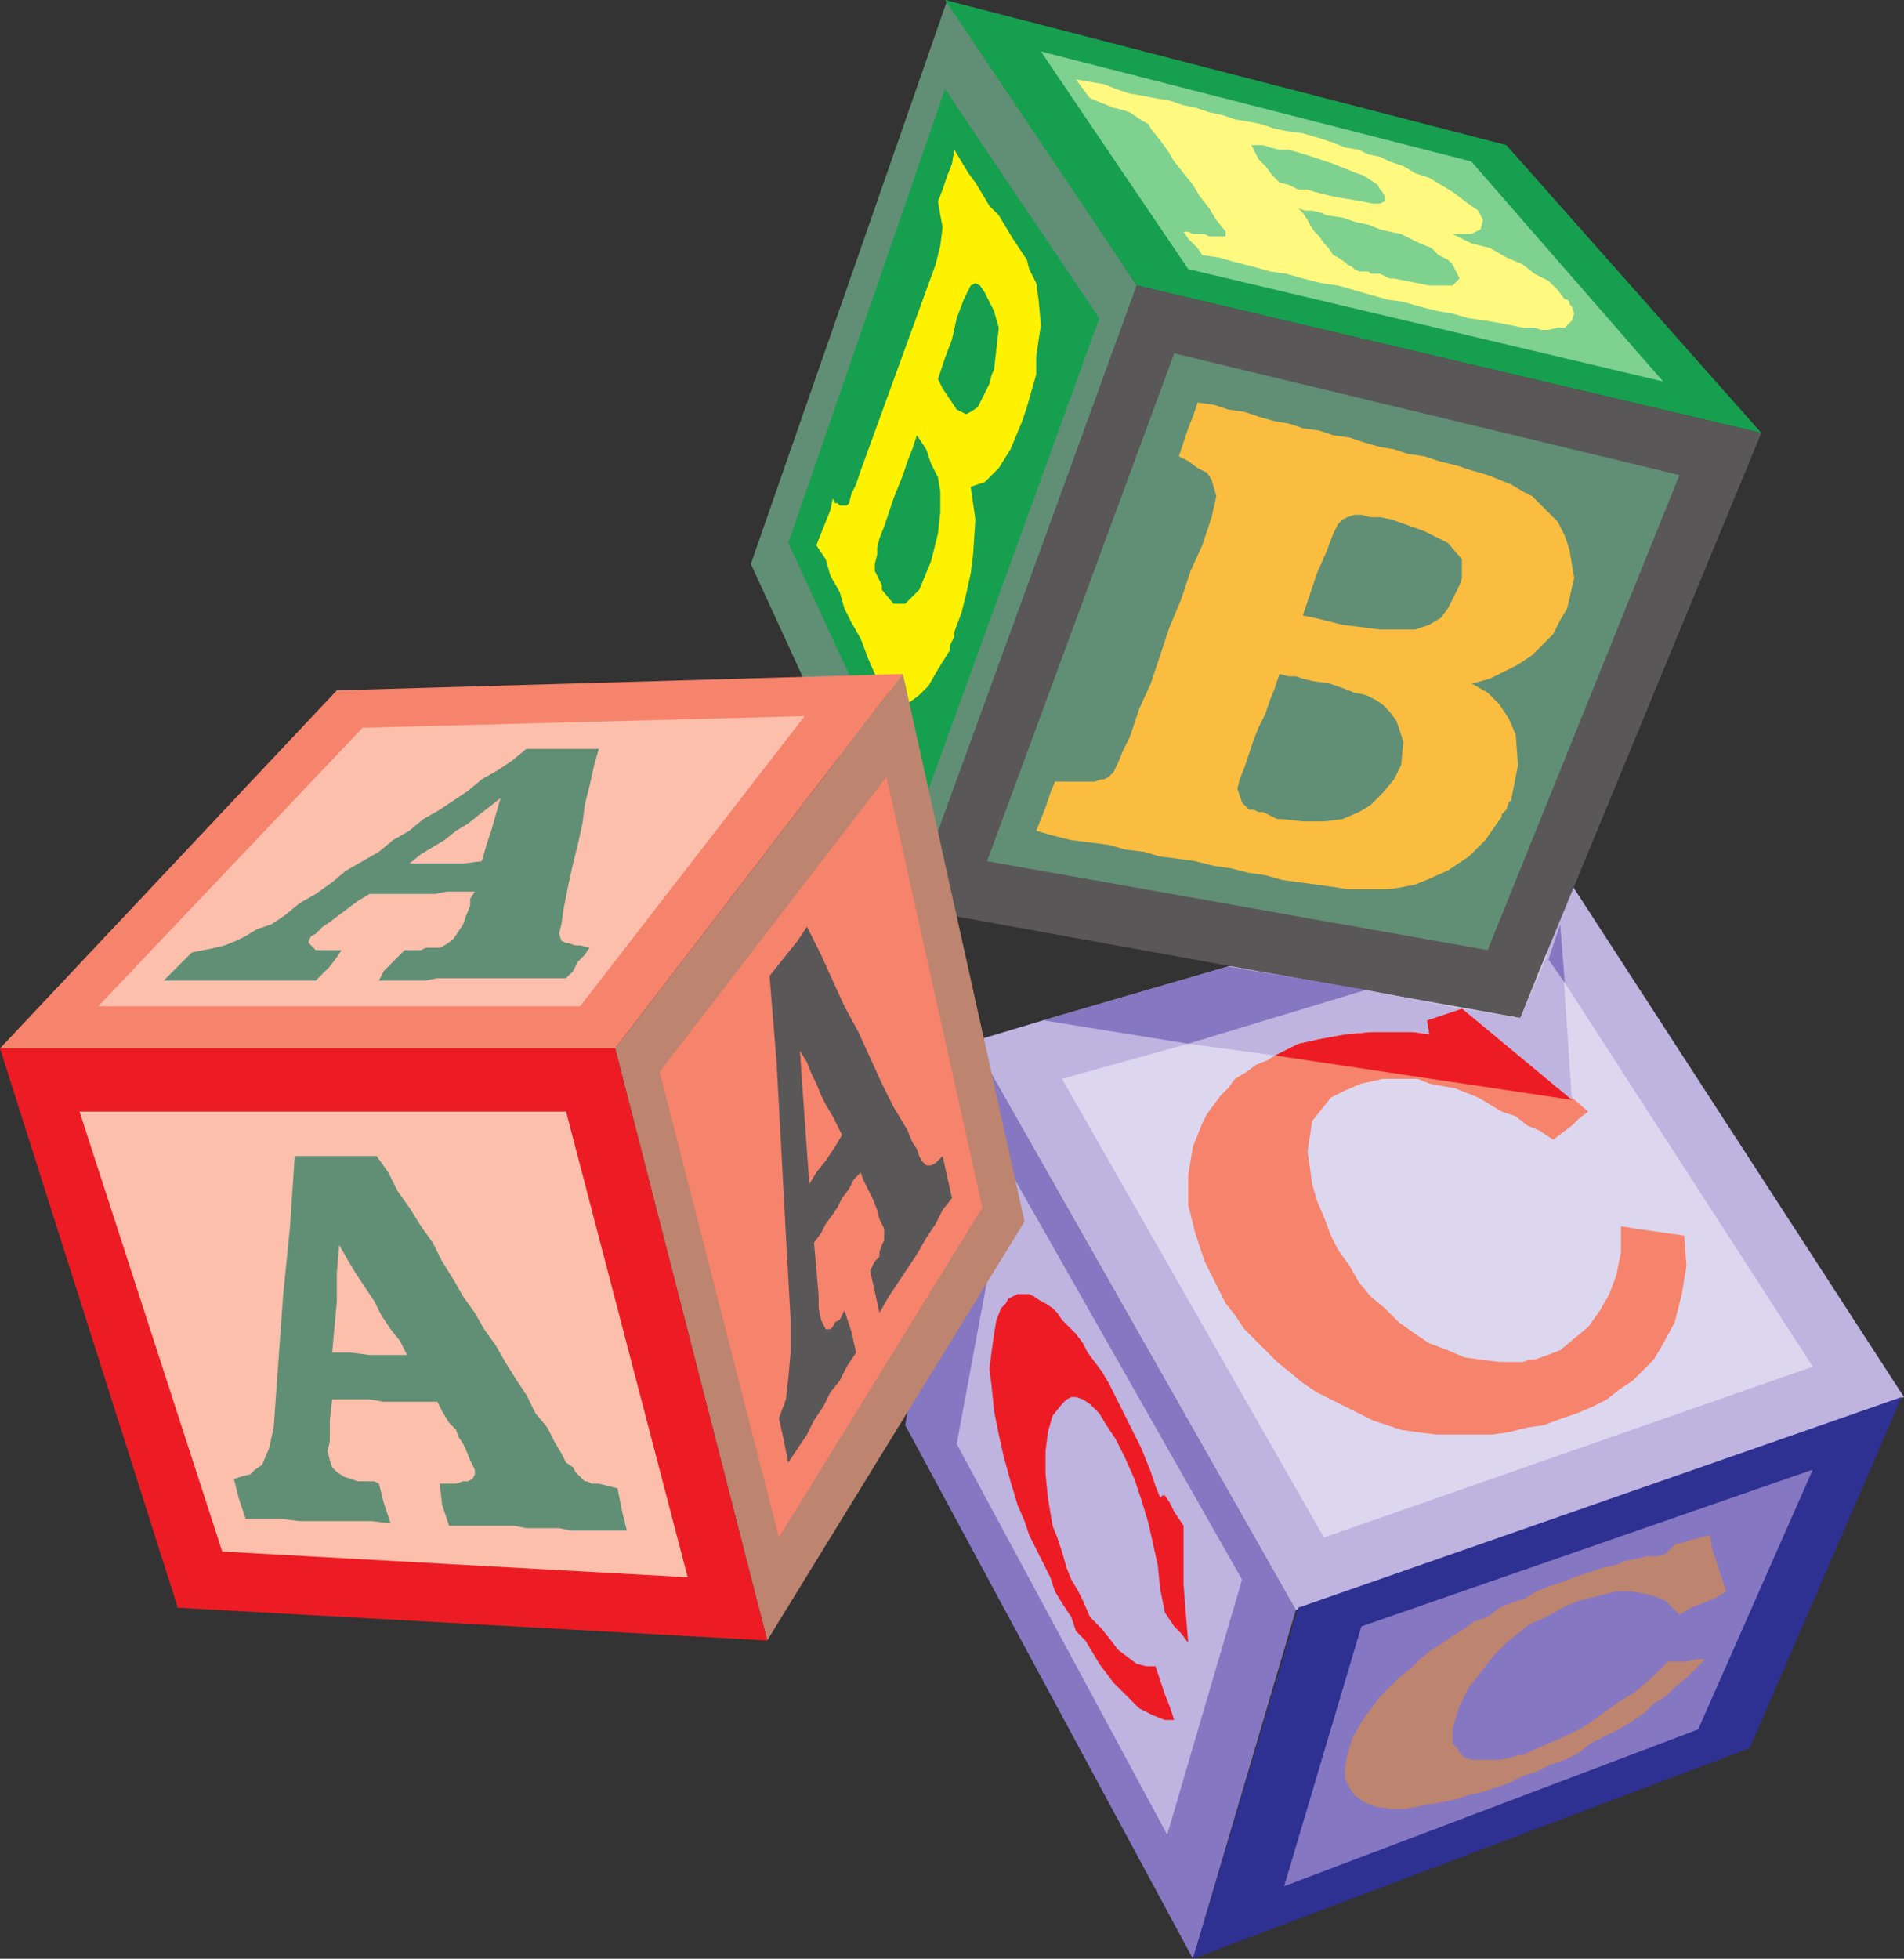 <svg xmlns="http://www.w3.org/2000/svg" width="610.5" height="627.75"><rect width="100%" height="100%" fill="#333333" stroke="none"/><path fill="#8677c3" fill-rule="evenodd" d="m382.5 627.75-92.25-171 21.75-123L415.5 516l-33 111.75"/><path fill="#bfb3e0" fill-rule="evenodd" d="m374.25 588-67.5-125.25 16.5-88.5 75 132-24 81.75m41.25-72L312 333.75l22.5-6.75 59.25-17.25L501 279l109.5 168.75-195 68.25"/><path fill="#ddd6ef" fill-rule="evenodd" d="m424.5 492.75-84-147L381 334.5l57-17.25 54.75-15.75 3.75 5.25 5.25 8.25 79.5 123-156.75 54.75"/><path fill="#2e3192" fill-rule="evenodd" d="m416.25 515.25 193.5-67.5L561 560.25l-178.5 67.5 33.75-112.5"/><path fill="#8677c3" fill-rule="evenodd" d="M436.5 521.25 581.25 471l-36.75 83.25-132.75 50.25 24.75-83.25"/><path fill="#ed1c24" fill-rule="evenodd" d="m373.5 479.25 1.5 2.25 1.5 3 3 4.5v18.75l.75 9.75.75 9-2.25-3-2.25-2.25-3-4.5-1.5-7.5-.75-7.5-3-13.5-2.25-7.5-2.25-6.75-3-6.75-3-6-3-4.5-2.25-3.75-3-3-2.25-1.5-2.25-.75h-1.5l-1.5.75-1.5 1.5-3 3.75L336 459l-.75 6v7.5l.75 7.5 1.5 9 1.5 3.75 1.5 4.5 1.5 5.25 1.5 3.75 2.25 3.75 1.5 3 2.25 5.25 3.75 3.75 3 3.75 2.25 3 6 4.5 3 .75h3l3 9 1.5 3.75 1.5 4.5h-3l-3.75-1.5-4.5-2.25-8.25-8.25-4.5-6-4.5-7.5-3-3-1.5-4.5-3-4.5-2.25-3.75-1.5-4.5L330 492l-1.5-4.5-2.25-5.25-2.25-7.5-2.25-8.25-1.5-6.75-1.5-7.5-.75-7.5-.75-6 .75-6 .75-5.25.75-4.5 1.5-3.75 1.5-1.5.75-1.5 3-1.5H330l1.5.75 2.25 1.5 1.5.75 2.25 1.5 1.5 1.5 1.5 2.25 4.5 4.5 2.25 3 1.5 3 4.5 6 2.25 3.75 10.5 21 3 7.5 1.5 4.5L372 480l.75-.75h.75"/><path fill="#bd846f" fill-rule="evenodd" d="m537 495 3-.75 2.25-.75 6-1.5.75 4.5 4.5 13.5-3.75 2.25-7.5 3-3.75 2.25-4.5-4.5-3.75-1.5-3-.75-4.5-.75h-4.5l-12 3-5.25 2.25-5.25 3-5.25 2.25-7.5 6-3.75 3.75-3 3.75-2.25 3-3 3.75-3 6-.75 2.25-1.5 5.25v4.5l1.5 1.5.75 1.5 1.5 1.5 2.25.75h9l3.75-.75 2.25-.75h1.5l3-1.5 10.5-4.5 6-3 10.5-7.5 6-3.75 5.25-4.5 5.25-5.25h6l3-.75h3l-6 6-3.75 3-3 3-3.75 2.25-3 3-4.5 3-3.75 2.25-9 4.5-3.75 3-4.5 2.25-4.5 1.5-4.5 2.25-4.5 1.5-4.5 2.25-9 3-3.75.75-4.5 1.5-3.75.75-4.5.75-7.5 1.5h-5.25L441 579l-3.75-1.5-3-2.25-1.5-2.25-1.5-3v-3.75l.75-3.75 1.5-5.25 3-5.25 1.5-2.25 4.5-6 6-6 3.75-3 3-3 3.75-3 3.75-2.25 3-2.25 3.75-2.25 3-2.25 4.5-1.5 3.75-3 3.75-1.5 4.5-1.5 3.75-2.25 3.75-1.5 4.5-1.5 3.75-1.5 9-3 3.75-.75 3.75-1.5 3.75-.75 3-.75h3l3-.75 3-3"/><path fill="#f6836c" fill-rule="evenodd" d="m458.25 327 10.5-3.75 35.25 28.5 5.25 4.5-3 2.25-2.25 2.25-6 4.5-4.5-3-3.75-1.5-3.75-3-4.5-1.5-7.5-4.5-7.5-3-4.5-.75-3.75-.75-3.75-1.5h-11.25l-3 .75-3.75.75-5.25 2.25-4.5 2.25-6 7.5-1.5 9.75 1.5 10.5 1.5 5.25 2.25 5.25 2.25 6 2.25 4.5 3.75 5.25 3 5.25 3.75 4.5 4.5 3.75 4.5 4.5 5.25 3.75 4.5 3 6 2.25 5.25 2.25 5.25.75 6 .75h7.5l2.25-.75h1.5l2.25-.75 6-2.25 9-7.5L513 420l3-5.25 2.25-6 1.5-7.5V393l4.5.75L540 396l.75 9.75-1.5 9-2.25 9-4.5 8.25-2.25 3.75-6.75 6.75-4.5 3-3.75 3-4.5 2.25-5.25 2.25-4.5 1.5-6 2.25-5.25.75-6 1.5-5.25.75h-18l-6-.75-5.25-.75-9-3-18-9-4.5-3-4.5-3.75-3.75-3L399 426l-3-4.5-3-3.75-6.75-13.5-3-9-2.25-9v-9.75l1.5-9 3-7.5 1.5-3 4.5-6 2.25-2.25 2.25-3 3.75-2.25 3-2.25 3.75-1.5 2.25-1.5 7.5-3.75L423 333l8.25-1.5 8.25-.75h18.75V327"/><path fill="#618f75" fill-rule="evenodd" d="m291.75 291.75-51-111L303.75 0l60.75 91.5-72.75 200.25"/><path fill="#179f50" fill-rule="evenodd" d="M294 263.25 252.75 174 303 28.5l49.5 73.5L294 263.25M364.5 91.5 303 0l180 46.5 81.75 92.25L364.5 91.5"/><path fill="#7fd190" fill-rule="evenodd" d="M381 86.25 333.75 16.5l138 35.25 61.5 70.5-152.25-36"/><path fill="#5a5758" fill-rule="evenodd" d="M403.5 311.25 291.75 291 364.5 91.5l200.25 47.25-71.25 172.5h-90m0 0 84 15 6-15zm0 0"/><path fill="#618f75" fill-rule="evenodd" d="m376.5 113.25 162 39L477 304.5 316.5 276l60-162.75"/><path fill="#fbbd3f" fill-rule="evenodd" d="m384 129 5.25.75 4.5 1.5 5.25.75 4.5 1.5 5.25 1.5 4.5.75 4.5 1.5 5.25.75 4.5 1.5 5.25.75 4.5 1.5 5.25 1.5 4.5.75 4.5 1.5 5.25.75 4.5 1.5 6 1.5 4.5 1.5 5.25 1.5 7.5 3 3.75 2.25 3 1.5 8.25 8.25 2.25 4.5 1.5 4.5 1.5 9-2.25 9.75-2.25 3.75-2.25 4.5-6.75 6.75-4.5 3-9 4.5-5.25 1.5h-.75l5.25 3 3.75 3.75 3 4.5 2.25 5.25.75 9.75-2.25 11.25-.75.75-.75 2.25-1.5 1.5v.75l-5.25 7.5-5.25 5.25-6.75 4.5-6.75 3-3.75 1.5-3.75.75-4.5.75H432l-4.5-.75-5.25-.75-6-.75L411 282l-5.25-1.5-5.25-.75-6-1.5-5.25-.75-6-1.5-5.25-.75-6-.75-5.25-1.5-6-.75-5.25-1.5-12-1.5-6-1.5-5.25-1.5 3-7.5 1.5-4.5 1.5-3.75H351l2.25-.75h.75l1.5-.75 1.5-1.5 1.5-3 1.5-3.75 2.25-4.5 3-9L369 219l6-18 3.75-9 3-9 3.75-8.25 3-9L390 159l-1.5-5.25-1.5-2.25-3-1.5-3-2.25-3-1.5 3-9 1.5-3.75 1.5-4.5"/><path fill="#fff200" fill-rule="evenodd" d="m306 48 4.5 7.5 2.25 3 4.5 7.5 3 3 4.5 7.5 4.5 6.75.75 3 2.25 4.5L333 96l.75 8.25-1.5 9.75v6l-3 10.5-1.5 4.5-3.75 9-3.75 6-4.5 4.5-4.5 1.5 1.5 10.5-.75 11.25-.75 6-1.5 6.75-1.5 6-2.25 6v1.5l-1.5 3v1.5l-3.75 6-3 5.25-3 3-3 2.25h-3l-2.25-1.5-3-3-3-4.5-2.25-5.25-2.25-6-3-5.25-2.25-4.5-1.5-5.25-3-5.25-1.5-5.25-3-4.5 4.5-11.25.75-3.75.75 1.5h.75l.75.75h2.25l.75-.75.75-3 1.5-3 1.5-4.5 24-66 1.5-6 .75-6-.75-3.75-.75-4.5 1.5-3.75 1.5-4.5 1.5-3.75.75-4.5"/><path fill="#fff97f" fill-rule="evenodd" d="m345 25.5 9 1.5 3.75 1.5 4.5 1.5 4.5.75 3.75.75 4.5.75 4.5 1.5 3.75.75 4.5 1.5 3.75.75 4.5 1.5 4.5.75 3.75.75 4.5 1.5 3.75.75 5.25.75 5.25 1.5 4.5 1.5 3.75 1.5 4.5.75 3 1.5 3.75.75 3 1.5 4.5 1.5 3.75 2.25 4.5 1.5 7.5 4.5 6 4.5 2.25 1.5 1.5 3-.75 3-3 1.5h-6l6 3 6 1.5 5.25 3 5.25 2.25 3.75 3 4.5 2.25 3 3 2.25 3h.75l.75.75v.75l.75.75.75 2.25-.75 2.25-2.25 2.25h-2.25l-3 .75h-2.25L492 105h-3.75l-7.5-1.5-4.5-.75L471 102l-5.25-1.5-4.5-.75-6-1.5-5.25-1.5-5.25-.75L429 91.5l-5.25-.75-6-1.5-5.25-1.5-5.25-.75-5.25-1.5-6-1.5-5.25-1.5-5.25-.75-1.5-2.25-3-3-1.5-2.25h1.5l1.5.75h3.75l1.5.75H393v-1.5l-3-3.75-2.25-3.75-3-3.75-2.25-3.75-6-7.5-2.25-3.75-2.25-3-3-3.75-.75-1.5-1.5-.75-4.5-3-2.25-.75-3-.75-7.5-3-4.5-6"/><path fill="#f6836c" fill-rule="evenodd" d="m0 336 108-114.75L289.5 216l-92.25 120H0"/><path fill="#fbbfac" fill-rule="evenodd" d="m31.5 322.5 84.75-89.25L258 229.5l-72 93H31.5"/><path fill="#bd846f" fill-rule="evenodd" d="m197.25 336 92.25-120 39 175.5L246 525.75 197.25 336"/><path fill="#f6836c" fill-rule="evenodd" d="m211.5 343.5 72.75-94.5L315 387l-65.25 105.75L211.5 343.5"/><path fill="#ed1c24" fill-rule="evenodd" d="M0 336h197.25L246 525.75l-189-10.5L0 336"/><path fill="#fbbfac" fill-rule="evenodd" d="M25.5 356.25h156l39 149.25-149.25-8.25-45.75-141"/><path fill="#5a5758" fill-rule="evenodd" d="m249.75 454.5 2.25-6 .75-6.75.75-8.25V423l-1.5-27-3-55.5-2.25-27.75 9-11.25 3-4.5 4.5 9 7.5 16.5 4.5 8.25 7.5 16.5 3.75 7.5 4.5 7.5 1.5 3.75 1.5 2.25.75 2.25.75 1.5 1.5 1.5h1.5l1.5-.75 2.25-2.25 3 13.5-3 3.75-2.25 4.5-3 4.5-3 5.25-9 13.5-3 5.25-3-13.5 1.5-3 1.5-1.5v-1.5l.75-2.25.75-1.5v-3.75l-1.5-3-.75-3-1.5-3.75-3-6-.75-2.25-2.25 2.25-1.5 3-2.25 3-1.5 3-1.5 2.25-2.25 3-1.5 3-2.25 3 .75 8.25.75 9v3.75l.75 3.75 1.5 3h1.5l.75-.75.75-1.5 1.5-.75 1.5-3 2.25 6.75 1.5 6.75-3 4.5-2.25 4.5-3 3.75-2.25 4.5-3 4.5-2.25 4.5-6 9-1.5-7.5-1.5-6.75"/><path fill="#618f75" fill-rule="evenodd" d="m75 474 2.25-.75 3-.75 1.5-1.5 2.25-1.5 2.25-5.25 1.5-6.75 3-42L93 393l1.5-22.5h26.25l3.75 5.25 3 6 3.75 5.25 3.75 6 3.75 5.25 3 6 3.75 6 3 5.25 3.75 5.25 3 5.25 3.75 5.25 3 5.25 3.75 6 3 4.5 3 6 3.75 4.5 2.25 4.5 2.25 3.75 1.5 3 2.25 1.5.75 1.5 3 3h.75l1.5.75H192l6 1.5 1.5 7.5 1.5 6h-18l-3.75-.75h-10.5L165 489h-21l-2.25-6.75-.75-6.75h5.25l2.25-.75h1.5l1.5-.75.75-1.5V471l-1.5-3-1.5-3.75-.75-1.5-1.5-2.25-.75-2.25L144 456l-2.25-3.75-1.5-3H123l-4.5-.75h-12l-.75 6.75V462l-.75 3 .75 3 .75 2.25 1.5 1.5 2.25 1.5 4.5 1.5H120l1.5.75 1.5 6 2.25 6.75-6-.75H96l-6-.75H78.75L76.5 480l-1.5-6M61.5 305.25l7.5-1.5 3-.75 3.75-1.5 3-1.5 3.75-2.25 4.5-1.5 4.5-3 4.5-3.75 5.25-3 5.25-3.75L111 279l10.5-6 4.5-3.75 5.25-3 4.5-3.75 5.25-3 9-6 4.5-3.75 5.25-3 4.5-3 4.5-3.75H192l-1.5 5.25L189 252l-1.5 6-.75 6-1.5 6.75-1.5 6-1.5 6.75-1.5 7.5-.75 5.25-.75 3 .75 2.25 1.5.75h.75l2.25.75h1.5l3 .75-1.5 2.25-2.25 2.25-1.5 3-2.25 2.25h-41.25l-3.75.75h-15l1.5-3 6.75-6.75H135l1.5-.75h4.5l1.5-.75 2.25-1.5.75-.75 3-4.5.75-2.25 1.5-3.75V288l1.5-2.25h-9l-3.75.75h-21l-3.75 2.25-9 6.75-2.25 1.5-2.25 2.25-1.5.75-.75 1.5v.75l2.25 2.25h8.25l-1.5 2.25-2.25 3-4.5 4.5H52.5l9-9"/><path fill="#bfb3e0" fill-rule="evenodd" d="m468.75 323.25 18.75 3 12.75-30L504 352.5l-35.25-29.25"/><path fill="#8677c3" fill-rule="evenodd" d="m496.5 307.5 3.75-11.25 1.5 18.75zm0 0"/><path fill="#ed1c24" fill-rule="evenodd" d="M468.75 323.25 504 352.5l-95.25-14.25 7.5-3.75L423 333l8.25-1.5 8.25-.75H453l5.25.75-.75-4.5 11.25-3.75"/><path fill="#bfb3e0" fill-rule="evenodd" d="m438 317.25 30.75 6L457.5 327l.75 4.5-5.25-.75h-13.5l-8.25.75L423 333l-6.75 1.5-7.5 3.75L381 334.5l57-17.25"/><path fill="#8677c3" fill-rule="evenodd" d="m393.75 309.75 44.25 7.5-57 17.25-46.5-7.5 59.25-17.25"/><path fill="#fbbfac" fill-rule="evenodd" d="M106.5 433.5h6l6 .75h12l-2.25-4.5-3-3.75-3-4.5L120 417l-6-9-2.25-3.75-3-5.25-.75 9v9l-1.5 16.5m24.75-156.75h17.25l6-.75 1.5-5.25 1.5-4.5 3-10.5-3.75 3-3 2.25-3.75 3-3.75 2.25-3.75 3-7.5 4.5-3.75 3"/><path fill="#f6836c" fill-rule="evenodd" d="m259.5 379.5 2.25-3.75 3-3.75 3-4.5 2.25-3.75-3-6-2.25-3.75-1.5-3-1.5-3.75-1.5-3-1.5-3.75-2.25-3.75.75 11.25 2.25 31.5"/><path fill="#618f75" fill-rule="evenodd" d="m410.25 216-1.5 4.5-1.5 3.75-1.5 4.5-2.25 4.5L402 237l-3 9-1.5 3.75-.75 3 1.5 4.5 2.25 2.25h1.5l1.5.75h1.5l4.5 2.25h1.5l6.75.75h6.75l6-.75 5.25-2.25 3.75-2.25 3.75-3.75 3.75-4.5 2.25-4.5.75-7.5-2.25-6.75-2.25-3-2.25-2.25-2.25-1.5-3-1.5-3.75-.75-3.75-1.5-4.5-1.5-5.25-.75-3-.75-2.25-.75h-2.25l-3-.75m7.5-18.75 3.75.75 9 2.25 12 1.5h11.25l4.5-1.5L462 198l2.25-3 3.75-7.5.75-2.25v-6l-4.5-5.25-7.5-3.75-10.5-3.75-3.75-.75h-3l-3-.75h-2.25l-2.25.75-1.5.75-1.5 1.5-1.5 3-2.25 6-3 6.75-4.5 13.5"/><path fill="#179f50" fill-rule="evenodd" d="m300.75 121.5 1.5 3 4.5 6.75 3 1.5 1.5-.75 2.25-1.5 3.75-7.5.75-3 .75-1.5 1.5-13.5-1.5-5.25-3-6-1.5-2.25-1.5-.75-1.5.75L309 96l-2.25 6-1.5 6.75-2.25 6-2.25 6.75m-6.75 18-1.5 4.5-1.5 3.75-1.5 4.5-3 7.5-3 9-1.5 3.75-.75 3v2.25l-.75 3V183l2.25 4.5v1.5l3.75 4.5h3.75l4.5-4.5 3.75-9 2.25-9 .75-6.75v-6.75l-.75-4.5-2.25-4.5-1.5-4.5-3-4.5"/><path fill="#7fd190" fill-rule="evenodd" d="m410.25 58.5 3 .75 3 1.5h3l2.25.75 6 1.5 9 1.5 3.75.75h2.25l1.5-.75V63l-.75-1.5-.75-.75-.75-1.5-4.5-3-2.25-.75-7.5-3-9-3-5.25-1.5h-3l-3-.75-2.25-.75h-3.75l2.25 4.5 2.25 2.25 2.25 3 2.25 2.25m6 8.25 1.5 1.5 1.5 2.25.75 1.5 1.5 2.25 1.5 1.5 1.5 2.25 1.5 1.5 1.5 2.25 1.5.75 2.25 1.5.75.75 1.5.75.75.75 1.5.75h3l.75.75h3l3 1.5h1.5l11.25 2.25h7.5l2.25-2.25-2.25-4.5-1.5-1.5-3-1.5L459 79.5l-3.75-1.5-6-3-3.75-.75-3-.75-3.75-1.5-3.75-.75-4.5-1.5-5.25-.75-1.5-.75-3-.75h-2.25l-2.25-.75"/></svg>

